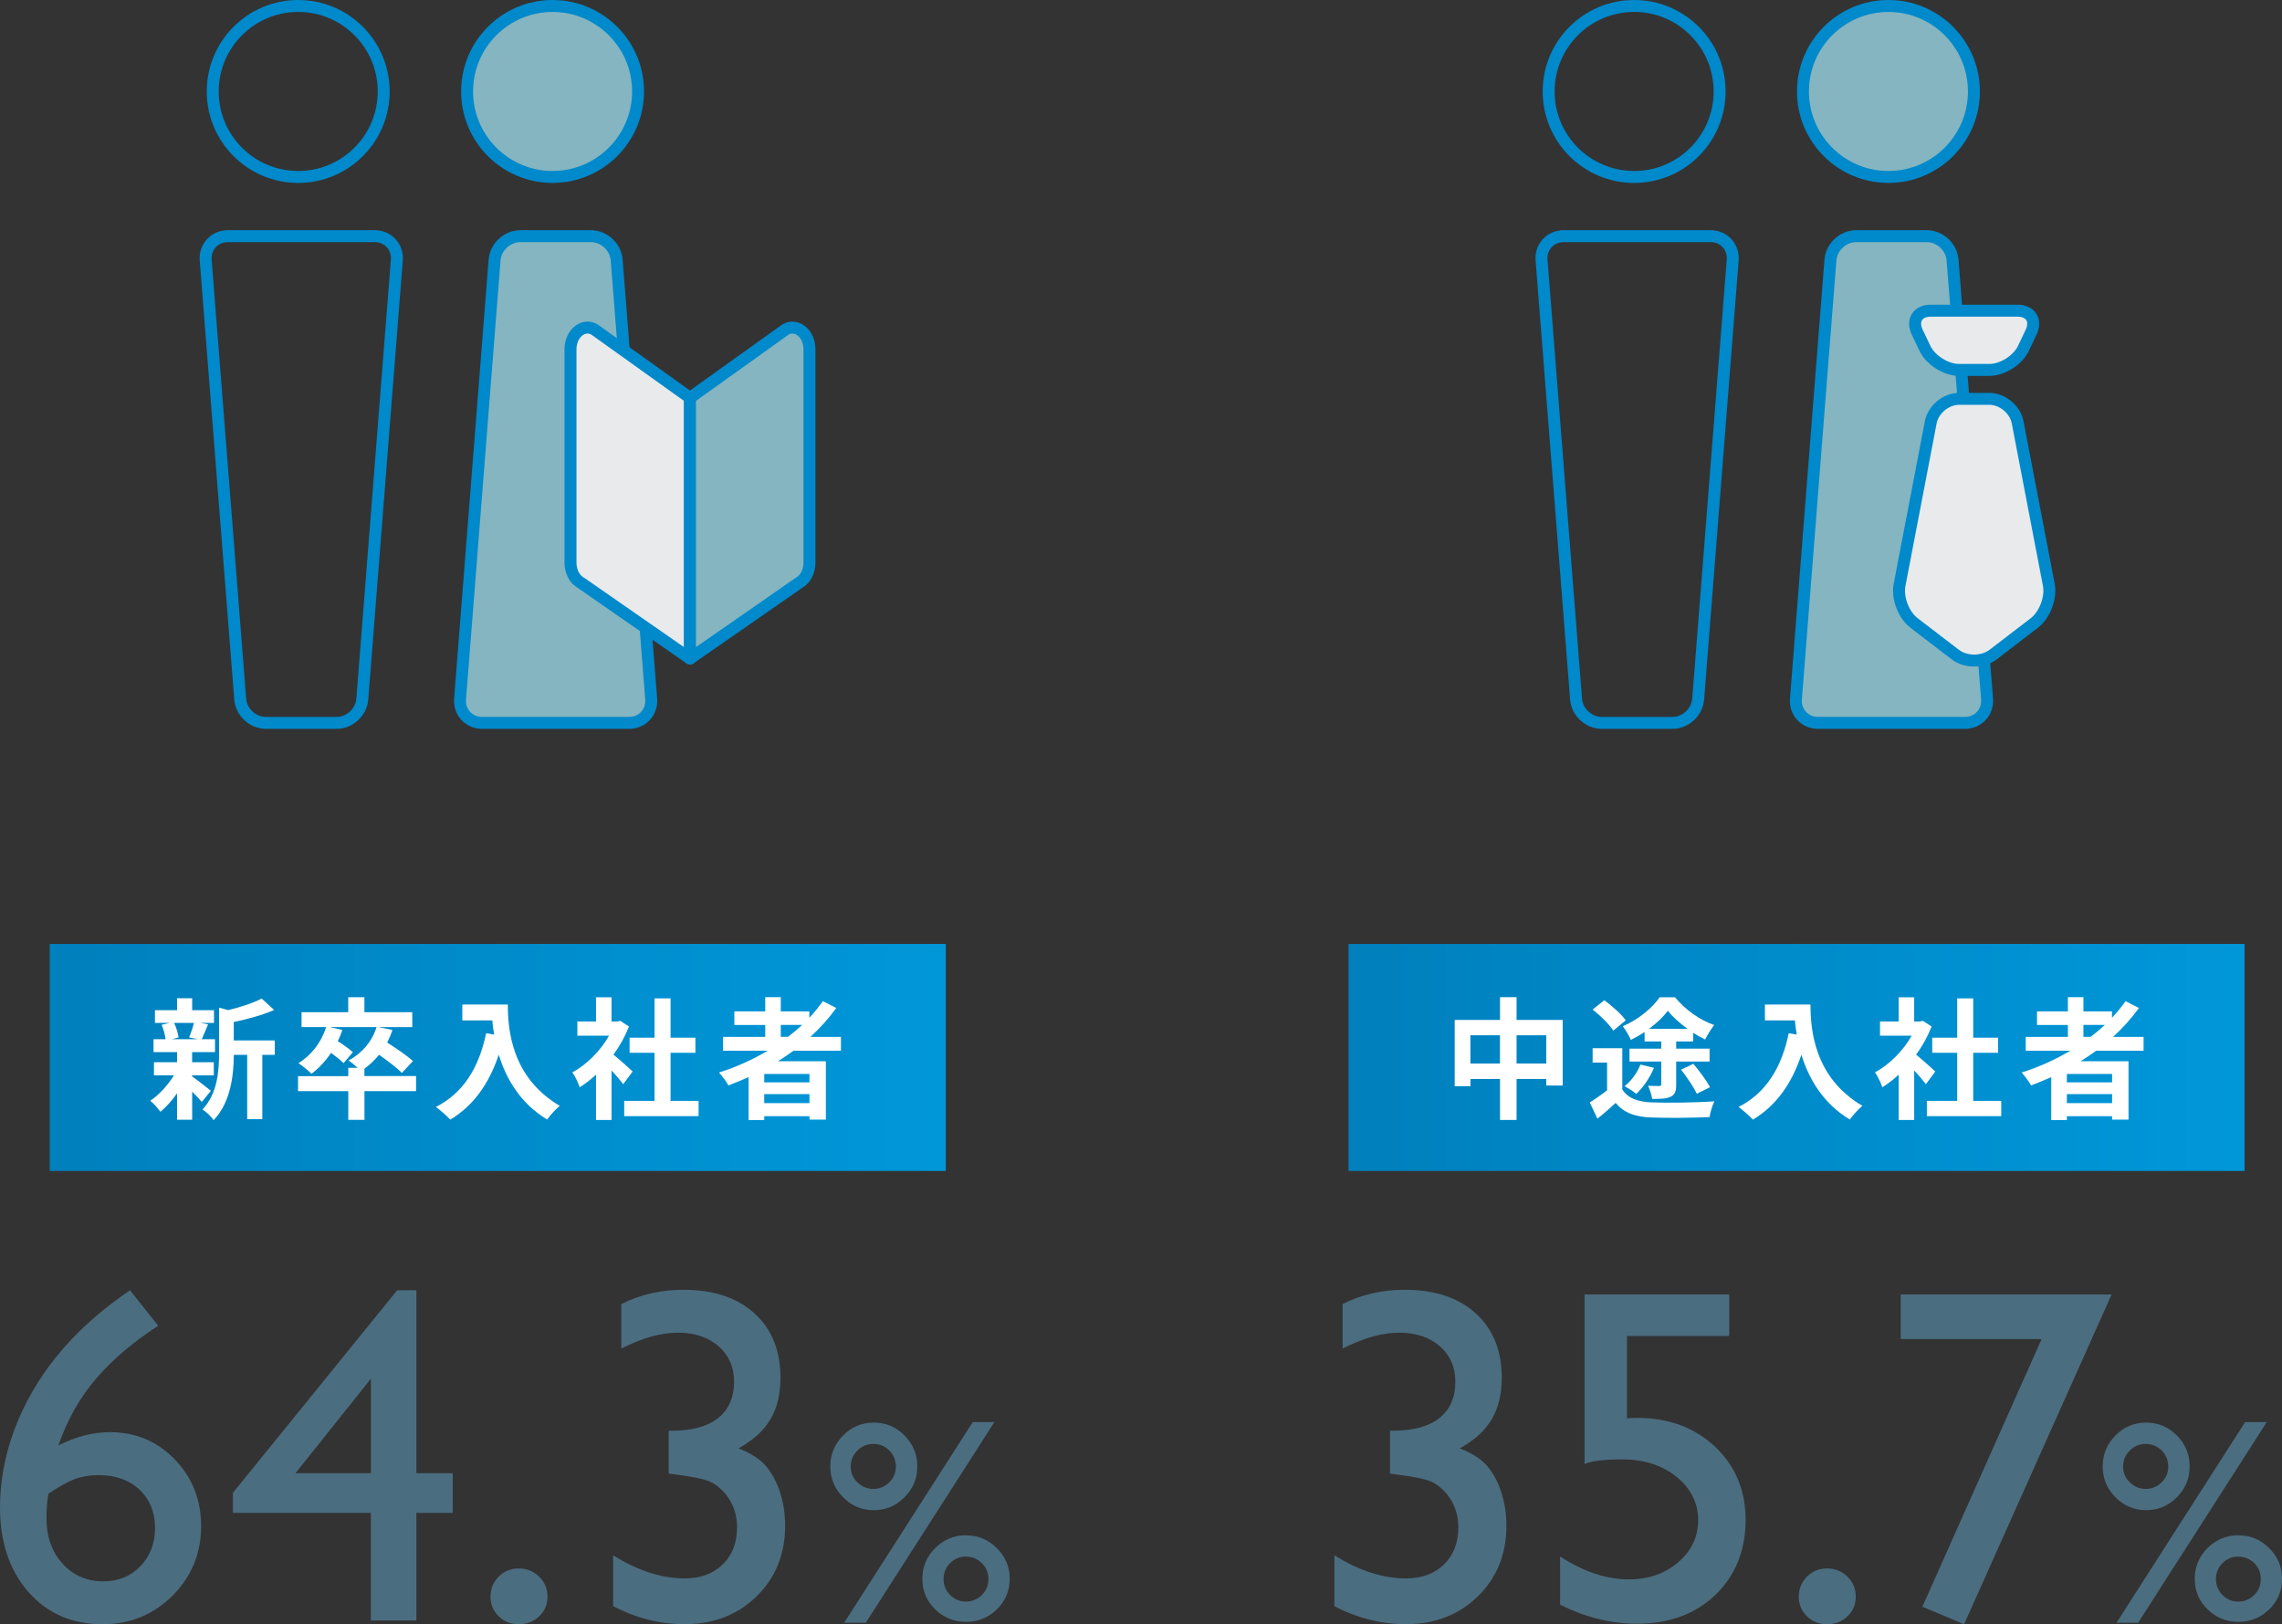<?xml version="1.0" encoding="UTF-8"?><svg id="Layer_2" xmlns="http://www.w3.org/2000/svg" xmlns:xlink="http://www.w3.org/1999/xlink" viewBox="0 0 382 271.88"><rect x="0" y="0" width="382" height="271.88" fill="#333333" stroke="none"/><defs><style>.cls-1{fill:#fff;}.cls-2,.cls-3{fill:#e8eaeb;}.cls-4,.cls-5{fill:#84b5c0;}.cls-6{fill:#4b6d80;}.cls-3,.cls-5,.cls-7{stroke:#0089cb;stroke-linecap:round;stroke-linejoin:round;stroke-width:2px;}.cls-8{fill:url(#_名称未設定グラデーション_11-2);}.cls-7{fill:none;}.cls-9{fill:url(#_名称未設定グラデーション_11);}</style><linearGradient id="_名称未設定グラデーション_11" x1="8.32" y1="177" x2="158.32" y2="177" gradientUnits="userSpaceOnUse"><stop offset="0" stop-color="#0080bd"/><stop offset="1" stop-color="#0097d9"/></linearGradient><linearGradient id="_名称未設定グラデーション_11-2" x1="225.74" x2="375.74" xlink:href="#_名称未設定グラデーション_11"/></defs><g id="contents"><g><g><path class="cls-6" d="M20.98,216.52l.78-.55,4.73,5.94c-4.17,2.69-7.62,5.62-10.37,8.81-2.75,3.18-4.86,6.93-6.35,11.23,2.89-1.48,5.77-2.23,8.63-2.23,4.3,0,7.92,1.52,10.86,4.57,2.94,3.05,4.41,6.78,4.41,11.21s-1.6,8.42-4.8,11.6c-3.2,3.18-7.1,4.77-11.68,4.77-5.13,0-9.28-1.8-12.44-5.41-3.16-3.61-4.75-8.33-4.75-14.16,0-4.38,.81-8.73,2.44-13.07,1.63-4.34,3.97-8.4,7.03-12.19,3.06-3.79,6.89-7.3,11.5-10.53Zm-12.89,33.52c-.21,1.22-.31,2.59-.31,4.1,0,3.07,.89,5.6,2.68,7.58,1.78,1.98,4.07,2.97,6.86,2.97,2.5,0,4.56-.85,6.19-2.54,1.63-1.69,2.44-3.83,2.44-6.41s-.87-4.76-2.6-6.39c-1.73-1.63-4.02-2.44-6.86-2.44-1.46,0-2.78,.22-3.96,.66-1.19,.44-2.66,1.26-4.43,2.46Z"/><path class="cls-6" d="M66.5,215.97h3.2v30.62h6.09v6.64h-6.09v18.01h-7.62v-18.01h-23.09v-3.36l27.5-33.91Zm-4.41,30.62v-15.82l-12.63,15.82h12.63Z"/><path class="cls-6" d="M86.84,262.53c1.33,0,2.46,.46,3.4,1.37,.94,.91,1.41,2.03,1.41,3.36s-.46,2.4-1.39,3.28c-.92,.89-2.06,1.33-3.42,1.33s-2.45-.44-3.36-1.33c-.91-.89-1.37-1.98-1.37-3.28s.46-2.45,1.37-3.36c.91-.91,2.03-1.37,3.36-1.37Z"/><path class="cls-6" d="M111.94,239.48h.47c3.41,0,6.01-.7,7.79-2.11,1.78-1.41,2.68-3.45,2.68-6.13,0-2.42-.87-4.39-2.6-5.9-1.73-1.51-4-2.27-6.82-2.27s-5.99,.89-9.45,2.66v-7.46c3.18-1.59,6.64-2.38,10.39-2.38,5.03,0,8.99,1.31,11.89,3.94,2.9,2.63,4.36,6.22,4.36,10.77,0,2.76-.56,5.08-1.68,6.97-1.12,1.89-2.9,3.51-5.35,4.86,2.13,.83,3.7,1.86,4.69,3.07,.99,1.21,1.76,2.68,2.3,4.4s.82,3.54,.82,5.47c0,4.77-1.59,8.71-4.77,11.82-3.18,3.11-7.19,4.67-12.03,4.67-4.14,0-8.14-1-11.99-3.01v-8.52c4.11,2.58,8.11,3.87,11.99,3.87,2.63,0,4.75-.78,6.35-2.34s2.4-3.63,2.4-6.21c0-2.16-.66-4.05-1.99-5.66-.78-.91-1.65-1.58-2.6-2.01-.95-.43-3-.84-6.15-1.23l-.7-.08v-7.19Z"/><path class="cls-6" d="M146.26,238.12c2.02,0,3.73,.72,5.16,2.16,1.42,1.44,2.13,3.16,2.13,5.18s-.71,3.72-2.14,5.16c-1.43,1.44-3.14,2.16-5.14,2.16s-3.71-.72-5.14-2.16c-1.43-1.44-2.14-3.16-2.14-5.16s.71-3.74,2.13-5.18c1.42-1.44,3.14-2.16,5.16-2.16Zm16.58-.09h3.62l-21.53,33.59h-3.62l21.53-33.59Zm-16.64,3.66c-1.04,0-1.94,.37-2.68,1.11-.74,.74-1.11,1.63-1.11,2.68s.37,1.91,1.12,2.64,1.64,1.1,2.66,1.1,1.94-.37,2.67-1.1c.74-.73,1.11-1.61,1.11-2.64s-.37-1.95-1.1-2.69c-.73-.73-1.63-1.1-2.69-1.1Zm15.52,15.3c2,0,3.71,.71,5.15,2.14,1.44,1.43,2.15,3.14,2.15,5.14s-.71,3.7-2.14,5.1c-1.43,1.4-3.15,2.1-5.16,2.1s-3.76-.7-5.18-2.1c-1.43-1.4-2.14-3.1-2.14-5.1s.72-3.73,2.15-5.16c1.44-1.42,3.16-2.13,5.17-2.13Zm-.05,3.56c-1.03,0-1.9,.37-2.63,1.1-.72,.73-1.09,1.61-1.09,2.64s.36,1.94,1.09,2.68,1.6,1.11,2.63,1.11,1.96-.37,2.69-1.1c.73-.73,1.1-1.63,1.1-2.69s-.37-1.93-1.1-2.65c-.73-.72-1.63-1.09-2.69-1.09Z"/></g><rect class="cls-9" x="8.32" y="158" width="150" height="38"/><g><path class="cls-1" d="M32.18,180.18c.79,.55,2.62,2,3.12,2.4l-1.52,1.87c-.35-.44-.97-1.1-1.61-1.72v4.69h-2.53v-4.42c-.86,1.23-1.85,2.33-2.79,3.1-.4-.57-1.14-1.43-1.7-1.85,1.43-.95,2.95-2.6,3.96-4.25h-3.34v-2.2h3.87v-1.69h-3.94v-2.16h2.02c-.09-.73-.35-1.67-.66-2.42l1.34-.31h-2.46v-2.13h3.7v-2h2.53v2h3.65v2.13h-2.27l1.28,.24c-.4,.95-.75,1.83-1.06,2.49h2.22v2.16h-3.83v1.69h3.63v2.2h-3.63v.18Zm-3.04-8.96c.38,.75,.66,1.76,.75,2.42l-1.1,.31h4.31l-1.45-.31c.29-.66,.64-1.67,.81-2.42h-3.32Zm16.86,5.35h-2.09v10.76h-2.53v-10.76h-2.24c-.02,3.28-.48,7.92-3.39,10.94-.33-.57-1.28-1.47-1.87-1.78,2.53-2.68,2.79-6.42,2.79-9.46v-7.61l1.52,.42c2.09-.51,4.27-1.21,5.61-1.94l2.09,1.91c-1.94,.86-4.45,1.54-6.76,2.02v3.08h6.87v2.42Z"/><path class="cls-1" d="M69.66,182.64h-8.65v4.8h-2.71v-4.8h-8.41v-2.51h8.41v-1.39h1.58c-.51-.46-1.14-.99-1.54-1.23,2.24-1.19,3.94-3.15,4.69-5.59h-7.81l2.09,.48c-.22,.64-.46,1.28-.77,1.87,.92,.59,1.98,1.34,2.53,1.85l-1.56,1.83c-.44-.46-1.28-1.12-2.09-1.72-.95,1.41-2.07,2.6-3.28,3.5-.46-.48-1.56-1.36-2.18-1.78,2.13-1.28,3.83-3.48,4.64-6.03h-4.12v-2.49h7.81v-2.51h2.71v2.51h8.01v2.49h-5.65l2.33,.48c-.24,.75-.55,1.45-.88,2.11,1.5,.95,3.35,2.2,4.31,3.1l-1.85,1.98c-.81-.84-2.38-2.02-3.81-3.04-.75,.9-1.56,1.69-2.46,2.33v1.23h8.65v2.51Z"/><path class="cls-1" d="M85.01,168.14c0,4.16,.59,12.19,8.69,16.96-.57,.46-1.65,1.61-2.11,2.29-4.55-2.75-6.89-6.91-8.1-10.85-1.65,4.93-4.29,8.58-8.12,10.87-.48-.55-1.72-1.63-2.4-2.13,4.58-2.31,7.2-6.56,8.41-12.34l1.34,.24c-.15-.84-.24-1.63-.31-2.38h-5.02v-2.66h7.61Z"/><path class="cls-1" d="M104.33,181.48c-.46-.62-1.21-1.5-1.96-2.31v8.3h-2.6v-7.59c-.88,.81-1.8,1.54-2.73,2.11-.22-.7-.84-1.98-1.23-2.49,2.4-1.3,4.71-3.61,6.14-6.14h-5.3v-2.38h3.12v-4.05h2.6v4.05h.99l.46-.11,1.47,.95c-.66,1.67-1.54,3.26-2.6,4.71,1.06,.86,2.75,2.38,3.21,2.82l-1.58,2.13Zm12.61,2.79v2.55h-12.45v-2.55h5.08v-8.05h-4.18v-2.53h4.18v-6.58h2.68v6.58h4.16v2.53h-4.16v8.05h4.69Z"/><path class="cls-1" d="M132.84,175.87c-.86,.62-1.7,1.19-2.6,1.76h8.01v9.77h-2.75v-.57h-7.57v.66h-2.62v-7.2c-1.1,.48-2.24,.97-3.37,1.39-.31-.57-1.1-1.63-1.58-2.16,2.88-.9,5.63-2.16,8.16-3.65h-7.48v-2.31h7.06v-2h-5.17v-2.27h5.17v-2.38h2.6v2.38h4.78v1.08c.84-.9,1.58-1.83,2.27-2.79l2.24,1.14c-1.25,1.74-2.73,3.37-4.33,4.84h5.11v2.31h-7.92Zm2.66,3.89h-7.57v1.41h7.57v-1.41Zm0,4.88v-1.5h-7.57v1.5h7.57Zm-4.8-11.09h1.21c.84-.64,1.63-1.3,2.38-2h-3.59v2Z"/></g></g><g><g><path class="cls-6" d="M232.68,239.48h.47c3.41,0,6.01-.7,7.79-2.11,1.78-1.41,2.68-3.45,2.68-6.13,0-2.42-.87-4.39-2.6-5.9-1.73-1.51-4-2.27-6.82-2.27s-5.99,.89-9.45,2.66v-7.46c3.18-1.59,6.64-2.38,10.39-2.38,5.03,0,8.99,1.31,11.89,3.94,2.9,2.63,4.36,6.22,4.36,10.77,0,2.76-.56,5.08-1.68,6.97-1.12,1.89-2.9,3.51-5.35,4.86,2.13,.83,3.7,1.86,4.69,3.07,.99,1.21,1.76,2.68,2.3,4.4s.82,3.54,.82,5.47c0,4.77-1.59,8.71-4.77,11.82-3.18,3.11-7.19,4.67-12.03,4.67-4.14,0-8.14-1-11.99-3.01v-8.52c4.11,2.58,8.11,3.87,11.99,3.87,2.63,0,4.75-.78,6.35-2.34s2.4-3.63,2.4-6.21c0-2.16-.66-4.05-1.99-5.66-.78-.91-1.65-1.58-2.6-2.01-.95-.43-3-.84-6.15-1.23l-.7-.08v-7.19Z"/><path class="cls-6" d="M265.25,216.67h24.22v6.95h-17.11v13.79c.55-.05,1.11-.08,1.68-.08,5.29,0,9.63,1.61,13.05,4.82,3.41,3.22,5.12,7.31,5.12,12.29s-1.69,9.3-5.06,12.52c-3.37,3.22-7.74,4.82-13.11,4.82-4.43,0-8.72-1.07-12.89-3.2v-8.05c3.93,2.55,7.77,3.83,11.52,3.83,3.28,0,6.04-.96,8.26-2.87s3.34-4.26,3.34-7.05-1.21-5.31-3.63-7.25c-2.42-1.94-5.44-2.91-9.06-2.91-3.1,0-5.21,.26-6.33,.78v-28.4Z"/><path class="cls-6" d="M305.84,262.53c1.33,0,2.46,.46,3.4,1.37,.94,.91,1.41,2.03,1.41,3.36s-.46,2.4-1.39,3.28c-.92,.89-2.06,1.33-3.42,1.33s-2.45-.44-3.36-1.33c-.91-.89-1.37-1.98-1.37-3.28s.46-2.45,1.37-3.36c.91-.91,2.03-1.37,3.36-1.37Z"/><path class="cls-6" d="M318.17,216.67h35.31l-24.7,55.21-6.98-2.94,19.96-44.8h-23.59v-7.46Z"/><path class="cls-6" d="M359.25,238.12c2.02,0,3.73,.72,5.16,2.16,1.42,1.44,2.13,3.16,2.13,5.18s-.71,3.72-2.14,5.16c-1.43,1.44-3.14,2.16-5.14,2.16s-3.71-.72-5.14-2.16c-1.43-1.44-2.14-3.16-2.14-5.16s.71-3.74,2.13-5.18c1.42-1.44,3.14-2.16,5.16-2.16Zm16.58-.09h3.62l-21.53,33.59h-3.62l21.53-33.59Zm-16.64,3.66c-1.04,0-1.94,.37-2.68,1.11-.74,.74-1.11,1.63-1.11,2.68s.37,1.91,1.12,2.64,1.64,1.1,2.66,1.1,1.94-.37,2.67-1.1c.74-.73,1.11-1.61,1.11-2.64s-.37-1.95-1.1-2.69c-.73-.73-1.63-1.1-2.69-1.1Zm15.52,15.3c2,0,3.71,.71,5.15,2.14,1.44,1.43,2.15,3.14,2.15,5.14s-.71,3.7-2.14,5.1c-1.43,1.4-3.15,2.1-5.16,2.1s-3.76-.7-5.18-2.1c-1.43-1.4-2.14-3.1-2.14-5.1s.72-3.73,2.15-5.16c1.44-1.42,3.16-2.13,5.17-2.13Zm-.05,3.56c-1.03,0-1.9,.37-2.63,1.1-.72,.73-1.09,1.61-1.09,2.64s.36,1.94,1.09,2.68,1.6,1.11,2.63,1.11,1.96-.37,2.69-1.1c.73-.73,1.1-1.63,1.1-2.69s-.37-1.93-1.1-2.65c-.73-.72-1.63-1.09-2.69-1.09Z"/></g><rect class="cls-8" x="225.74" y="158" width="150" height="38"/><g><path class="cls-1" d="M261.59,170.72v10.98h-2.75v-1.1h-4.97v6.86h-2.77v-6.86h-4.95v1.21h-2.64v-11.09h7.59v-3.81h2.77v3.81h7.72Zm-10.5,7.3v-4.73h-4.95v4.73h4.95Zm7.75,0v-4.73h-4.97v4.73h4.97Z"/><path class="cls-1" d="M271.57,182.36c.92,1.47,2.6,2.07,4.91,2.16,2.57,.11,7.57,.04,10.5-.18-.31,.62-.71,1.89-.81,2.64-2.66,.13-7.09,.18-9.73,.07-2.73-.11-4.55-.73-5.98-2.44-.95,.86-1.89,1.72-3.06,2.64l-1.28-2.73c.88-.53,1.96-1.28,2.9-2.02v-4.64h-2.42v-2.4h4.97v6.91Zm-1.52-9.86c-.64-1.03-2.18-2.53-3.45-3.52l1.96-1.56c1.28,.95,2.86,2.33,3.59,3.37l-2.09,1.72Zm5.24,.26c-.75,.48-1.52,.92-2.29,1.3-.29-.66-.88-1.69-1.36-2.29,2.49-1.01,4.97-3.06,6.18-4.84h2.57c1.7,2.05,4.12,3.81,6.56,4.64-.55,.68-1.12,1.67-1.52,2.42-.64-.31-1.32-.68-2-1.12v1.45h-2.84v1.21h5.59v2.16h-5.59v3.83c0,1.1-.18,1.69-.92,2.05-.75,.35-1.74,.37-3.1,.37-.09-.66-.4-1.58-.68-2.2,.75,.04,1.61,.04,1.83,.04,.29,0,.37-.09,.37-.33v-3.76h-5.32v-2.16h5.32v-1.21h-2.79v-1.56Zm1.58,5.98c-.68,1.65-1.83,3.32-2.97,4.36-.44-.4-1.39-.99-1.94-1.3,1.14-.9,2.11-2.24,2.64-3.61l2.27,.55Zm5.61-6.54c-1.28-.92-2.49-2-3.28-3.01-.77,1.01-1.87,2.07-3.15,3.01h6.43Zm.99,5.87c.99,1.19,2.22,2.79,2.77,3.92l-2.2,1.08c-.51-1.08-1.65-2.79-2.64-4.03l2.07-.97Z"/><path class="cls-1" d="M303.07,168.14c0,4.16,.59,12.19,8.69,16.96-.57,.46-1.65,1.61-2.11,2.29-4.55-2.75-6.89-6.91-8.1-10.85-1.65,4.93-4.29,8.58-8.12,10.87-.48-.55-1.72-1.63-2.4-2.13,4.58-2.31,7.2-6.56,8.4-12.34l1.34,.24c-.15-.84-.24-1.63-.31-2.38h-5.02v-2.66h7.61Z"/><path class="cls-1" d="M322.39,181.48c-.46-.62-1.21-1.5-1.96-2.31v8.3h-2.6v-7.59c-.88,.81-1.8,1.54-2.73,2.11-.22-.7-.84-1.98-1.23-2.49,2.4-1.3,4.71-3.61,6.14-6.14h-5.3v-2.38h3.12v-4.05h2.6v4.05h.99l.46-.11,1.47,.95c-.66,1.67-1.54,3.26-2.6,4.71,1.06,.86,2.75,2.38,3.21,2.82l-1.58,2.13Zm12.61,2.79v2.55h-12.45v-2.55h5.08v-8.05h-4.18v-2.53h4.18v-6.58h2.68v6.58h4.16v2.53h-4.16v8.05h4.69Z"/><path class="cls-1" d="M350.9,175.87c-.86,.62-1.7,1.19-2.6,1.76h8.01v9.77h-2.75v-.57h-7.57v.66h-2.62v-7.2c-1.1,.48-2.24,.97-3.37,1.39-.31-.57-1.1-1.63-1.58-2.16,2.88-.9,5.63-2.16,8.16-3.65h-7.48v-2.31h7.06v-2h-5.17v-2.27h5.17v-2.38h2.6v2.38h4.78v1.08c.84-.9,1.58-1.83,2.27-2.79l2.24,1.14c-1.25,1.74-2.73,3.37-4.33,4.84h5.11v2.31h-7.92Zm2.66,3.89h-7.57v1.41h7.57v-1.41Zm0,4.88v-1.5h-7.57v1.5h7.57Zm-4.8-11.09h1.21c.84-.64,1.63-1.3,2.38-2h-3.59v2Z"/></g></g><g><g><circle class="cls-5" cx="92.5" cy="15.31" r="14.31"/><g><path class="cls-4" d="M82.79,43.52c.17-2.19,2.11-3.99,4.31-3.99h11.82c2.2,0,4.14,1.79,4.31,3.99l5.78,73.49c.17,2.19-1.49,3.99-3.69,3.99h-24.62c-2.2,0-3.86-1.79-3.69-3.99l5.78-73.49Z"/><path class="cls-7" d="M82.79,43.52c.17-2.19,2.11-3.99,4.31-3.99h11.82c2.2,0,4.14,1.79,4.31,3.99l5.78,73.49c.17,2.19-1.49,3.99-3.69,3.99h-24.62c-2.2,0-3.86-1.79-3.69-3.99l5.78-73.49Z"/></g></g><g><circle class="cls-7" cx="49.92" cy="15.31" r="14.31"/><path class="cls-7" d="M60.65,117.01c-.17,2.19-2.11,3.99-4.31,3.99h-11.82c-2.2,0-4.14-1.79-4.31-3.99l-5.78-73.49c-.17-2.19,1.49-3.99,3.69-3.99h24.62c2.2,0,3.86,1.79,3.69,3.99l-5.78,73.49Z"/></g><g><path class="cls-3" d="M115.5,110.23l-18.27-12.69c-1.05-.57-1.73-1.89-1.73-3.34V58.47c0-2.61,2.1-4.37,3.98-3.34l16.02,11.46v43.64Z"/><path class="cls-5" d="M115.5,110.23l18.27-12.69c1.05-.57,1.73-1.89,1.73-3.34V58.47c0-2.61-2.1-4.37-3.98-3.34l-16.02,11.46v43.64Z"/></g></g><g><g><circle class="cls-5" cx="316.12" cy="15.31" r="14.31"/><g><path class="cls-4" d="M306.41,43.52c.17-2.19,2.11-3.99,4.31-3.99h11.82c2.2,0,4.14,1.79,4.31,3.99l5.78,73.49c.17,2.19-1.49,3.99-3.69,3.99h-24.62c-2.2,0-3.86-1.79-3.69-3.99l5.78-73.49Z"/><path class="cls-7" d="M306.41,43.52c.17-2.19,2.11-3.99,4.31-3.99h11.82c2.2,0,4.14,1.79,4.31,3.99l5.78,73.49c.17,2.19-1.49,3.99-3.69,3.99h-24.62c-2.2,0-3.86-1.79-3.69-3.99l5.78-73.49Z"/></g></g><g><circle class="cls-7" cx="273.55" cy="15.31" r="14.31"/><path class="cls-7" d="M284.27,117.01c-.17,2.19-2.11,3.99-4.31,3.99h-11.82c-2.2,0-4.14-1.79-4.31-3.99l-5.78-73.49c-.17-2.19,1.49-3.99,3.69-3.99h24.62c2.2,0,3.86,1.79,3.69,3.99l-5.78,73.49Z"/></g><g><g><path class="cls-2" d="M338.72,58.31c-.95,1.99-3.52,3.61-5.72,3.61h-5.05c-2.2,0-4.77-1.62-5.72-3.61l-1.29-2.7c-.95-1.99,.08-3.61,2.28-3.61h14.5c2.2,0,3.23,1.62,2.28,3.61l-1.29,2.7Z"/><path class="cls-7" d="M338.72,58.31c-.95,1.99-3.52,3.61-5.72,3.61h-5.05c-2.2,0-4.77-1.62-5.72-3.61l-1.29-2.7c-.95-1.99,.08-3.61,2.28-3.61h14.5c2.2,0,3.23,1.62,2.28,3.61l-1.29,2.7Z"/></g><g><path class="cls-2" d="M323.2,70.69c.41-2.16,2.55-3.93,4.75-3.93h5.05c2.2,0,4.34,1.77,4.75,3.93l5.22,27.22c.41,2.16-.68,5.02-2.42,6.36l-6.9,5.29c-1.75,1.34-4.6,1.34-6.35,0l-6.9-5.29c-1.75-1.34-2.84-4.2-2.42-6.36l5.22-27.22Z"/><path class="cls-7" d="M323.2,70.69c.41-2.16,2.55-3.93,4.75-3.93h5.05c2.2,0,4.34,1.77,4.75,3.93l5.22,27.22c.41,2.16-.68,5.02-2.42,6.36l-6.9,5.29c-1.75,1.34-4.6,1.34-6.35,0l-6.9-5.29c-1.75-1.34-2.84-4.2-2.42-6.36l5.22-27.22Z"/></g></g></g></g></svg>
